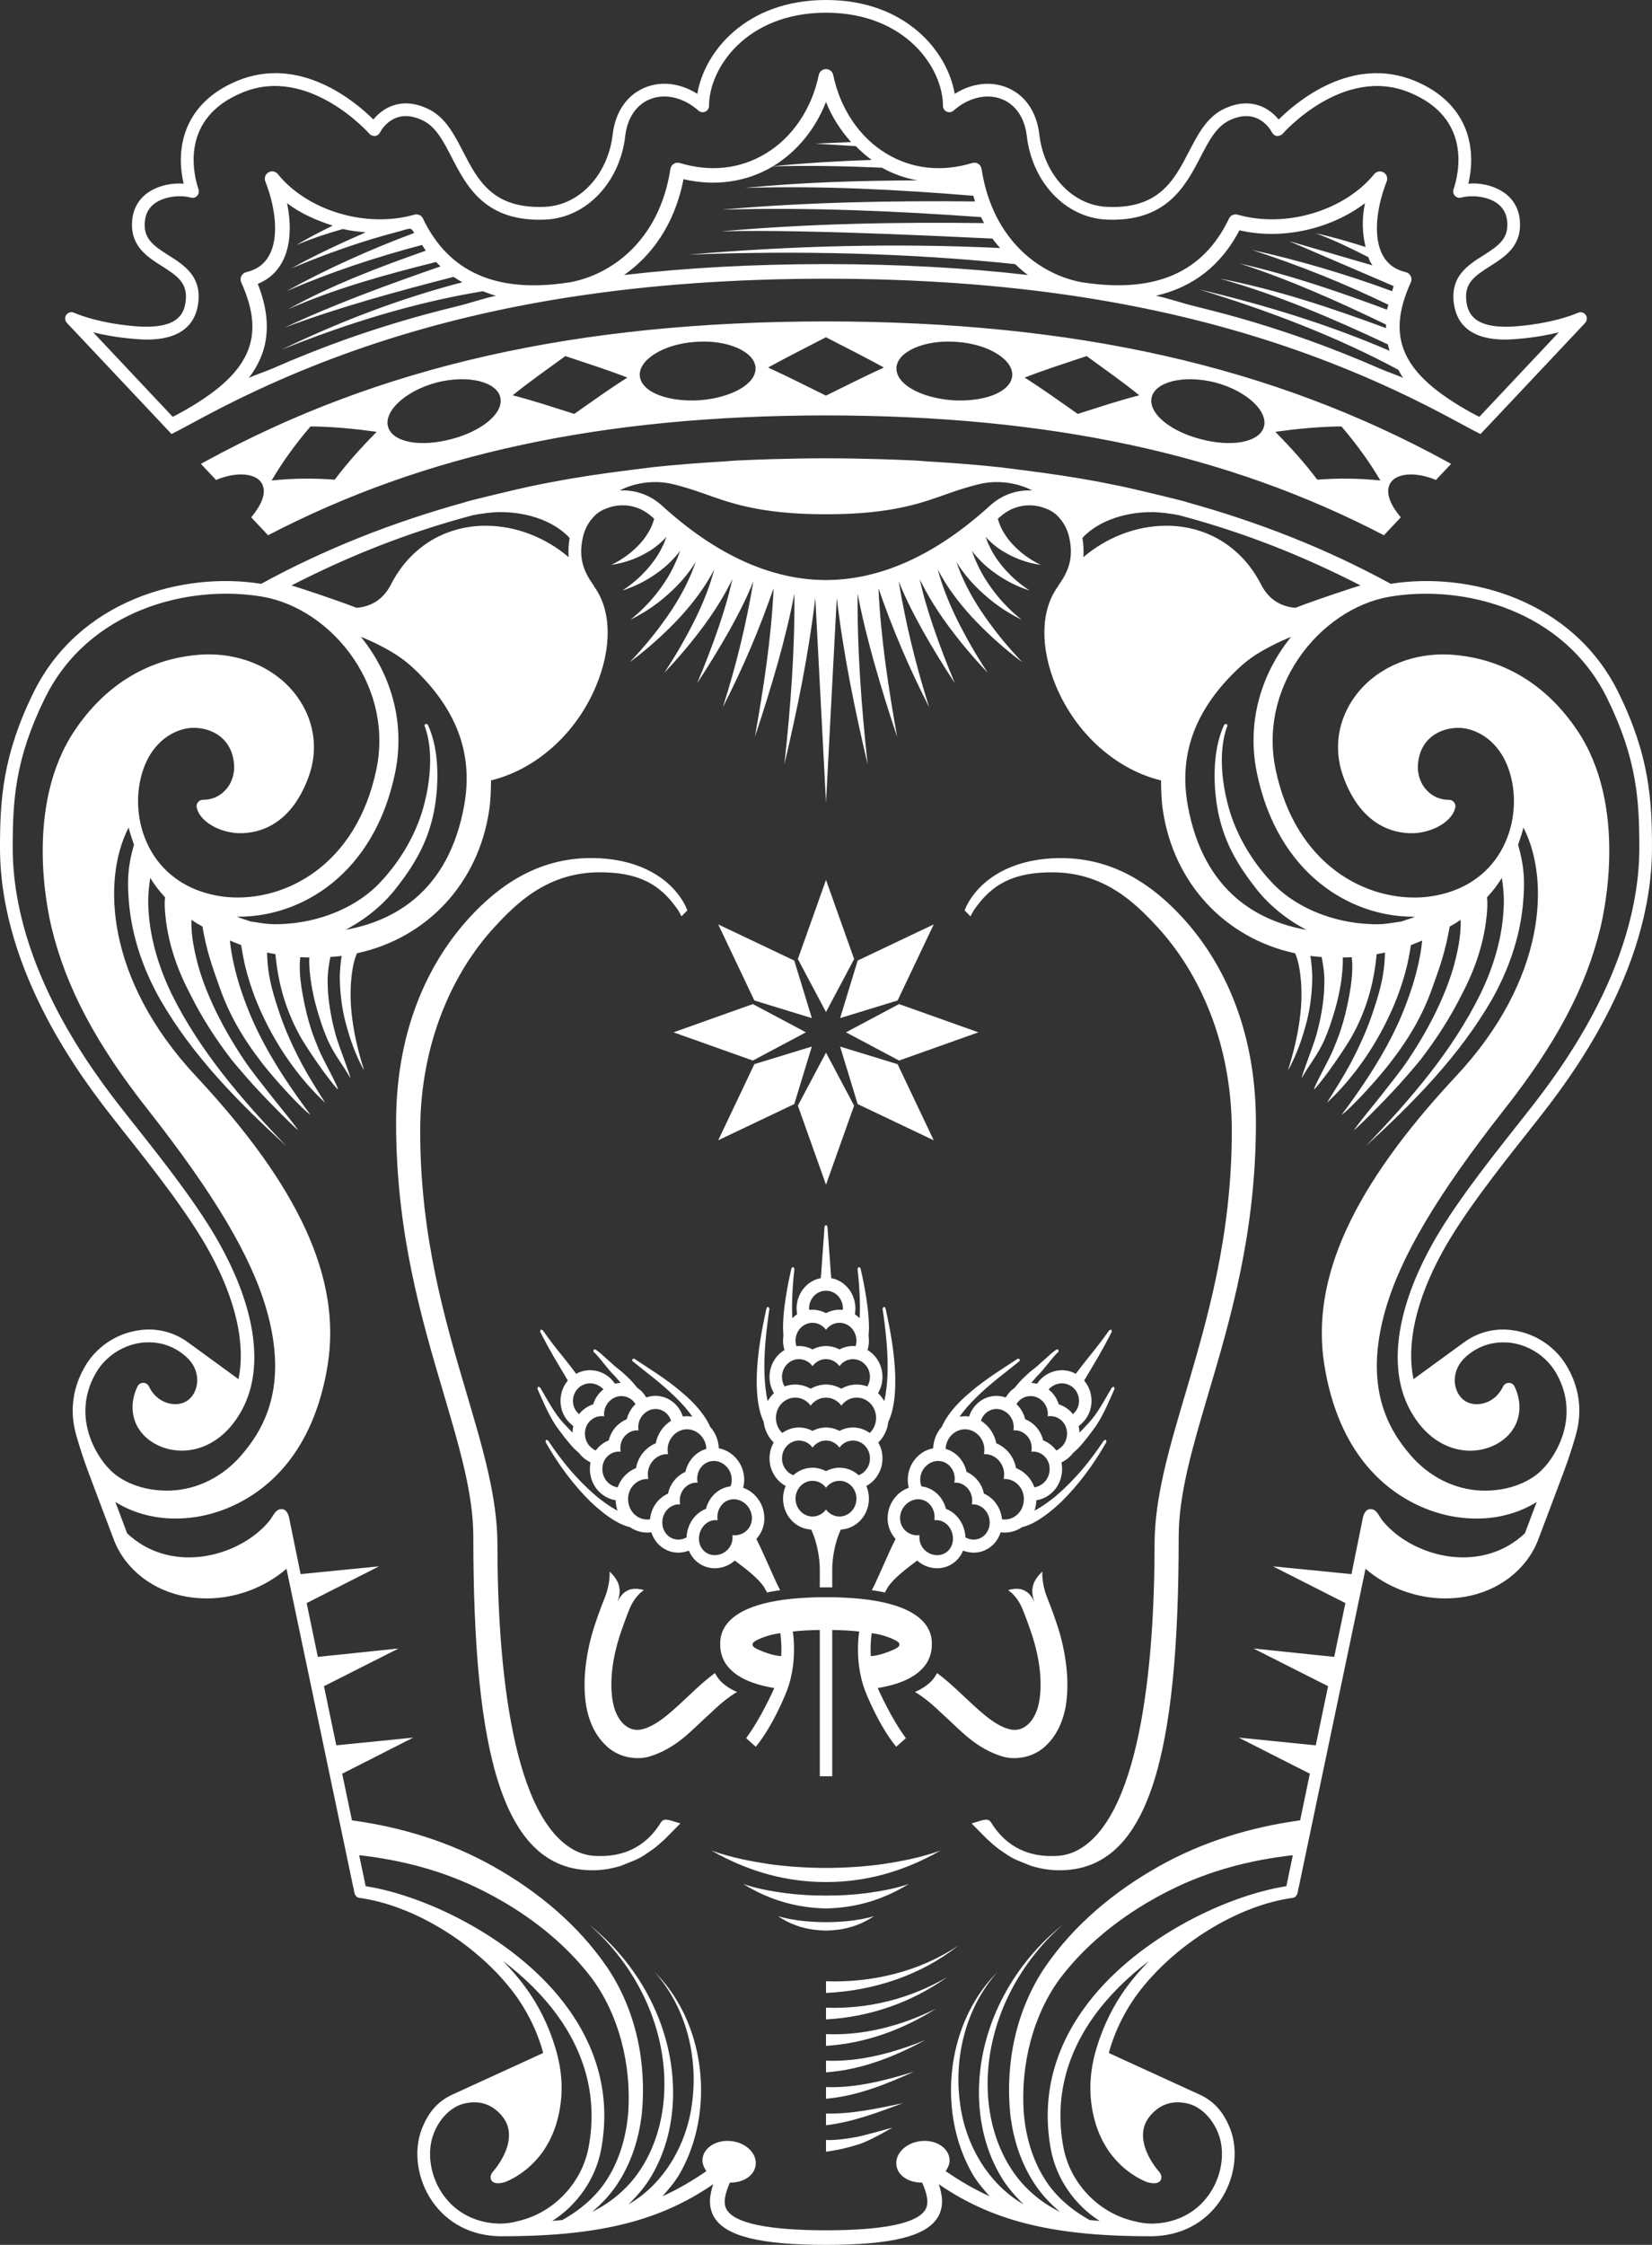 <?xml version="1.0" encoding="utf-8"?>
<!-- Generator: Adobe Illustrator 15.0.2, SVG Export Plug-In . SVG Version: 6.00 Build 0)  -->
<!DOCTYPE svg PUBLIC "-//W3C//DTD SVG 1.1//EN" "http://www.w3.org/Graphics/SVG/1.1/DTD/svg11.dtd">
<svg version="1.1" id="Livello_1" xmlns="http://www.w3.org/2000/svg" xmlns:xlink="http://www.w3.org/1999/xlink" x="0px" y="0px"
	 width="120px" height="163px" viewBox="0 0 120 163" enable-background="new 0 0 120 163" xml:space="preserve">
<rect x="0" y="0" width="120" height="163" fill="#333333" stroke="none"/>
<path fill="#FFFFFF" d="M41.494,21.561c5.741-0.887,11.875-1.319,18.508-1.324c6.633,0.004,12.768,0.437,18.509,1.324
	c0.068,0.012,0.13,0.022,0.198,0.031c9.775,1.527,18.409,4.37,26.422,8.645l1.071,0.571c0.345,0.194,0.982,0.528,1.336,0.71
	c0.18-0.194,0.832-0.876,0.832-0.876l6.773-7.192c0.147-0.163,0.165-0.413,0.039-0.589c-0.136-0.184-0.376-0.239-0.572-0.146
	c-0.015,0.006-1.542,0.715-4.286,0.963c-3.19,0.294-3.721-0.864-3.818-1.899c-0.111-1.222,0.584-1.727,1.729-2.45
	c1.101-0.695,2.346-1.485,2.16-3.369c-0.08-0.832-0.479-1.519-1.152-1.981c-0.766-0.526-1.774-0.728-2.584-0.64
	c0.638-2.696-0.077-5.883-3.889-7.469c-4.583-1.893-8.609,1.536-9.889,2.809c-0.688-0.854-2.054-1.688-3.975-0.771
	c-1.238,0.589-1.871,1.81-2.547,3.11c-1.068,2.057-2.173,4.192-5.979,4c-2.492-0.127-4.546-2.337-4.886-5.261
	c-0.188-1.667-1.075-2.922-2.429-3.433c-1.176-0.45-2.541-0.255-3.716,0.493C68.847,3.799,65.848,0,60.002,0
	c-5.847,0-8.854,3.799-9.348,6.815c-1.178-0.749-2.539-0.947-3.714-0.493c-1.353,0.511-2.242,1.766-2.434,3.433
	c-0.342,2.924-2.395,5.134-4.89,5.261c-3.833,0.184-4.91-1.943-5.976-4c-0.669-1.3-1.307-2.521-2.548-3.11
	c-1.913-0.917-3.282-0.078-3.971,0.771c-1.277-1.273-5.312-4.702-9.884-2.809c-3.814,1.586-4.529,4.773-3.896,7.469
	c-0.805-0.07-1.816,0.114-2.582,0.64c-0.669,0.462-1.069,1.149-1.154,1.981c-0.185,1.884,1.062,2.673,2.165,3.369
	c1.142,0.723,1.835,1.228,1.726,2.45c-0.094,1.035-0.589,2.193-3.818,1.899c-2.742-0.248-4.272-0.957-4.285-0.963
	c-0.206-0.096-0.443-0.037-0.576,0.146c-0.125,0.177-0.11,0.427,0.045,0.589c0,0,7.157,7.596,7.601,8.068
	c0.347-0.177,0.977-0.507,1.311-0.693l1.099-0.588c8.013-4.275,16.644-7.118,26.419-8.645
	C41.358,21.583,41.426,21.569,41.494,21.561 M60.059,19.175h-0.011c-0.025-0.005-0.064,0-0.094,0h-0.011
	c-5.149,0.005-10.007,0.263-14.613,0.793c1.958-1.362,3.666-3.61,4.32-6.958c2.291,0.538,4.565,0.216,6.483-0.925
	c0.002-0.002,0.005-0.002,0.005-0.003c2.643-0.079,5.282-0.019,7.92,0.092c0.807,0.454,1.676,0.756,2.579,0.922
	c-4.187,0.022-8.369,0.133-12.524,0.55c5.544-0.172,11.077,0.117,16.59,0.569c0.038,0.137,0.077,0.28,0.12,0.411
	c-6.143-0.059-12.284,0.052-18.391,0.597c6.284-0.178,12.573,0.091,18.829,0.542c0.068,0.152,0.15,0.288,0.223,0.434
	c-6.376-0.078-12.748,0.034-19.085,0.599c6.512-0.185,19.643,0.541,19.693,0.525c0.17,0.252,0.369,0.456,0.551,0.685
	c-7.564-0.36-15.122-0.167-22.635,0.481c7.92-0.302,15.878-0.13,23.726,0.688c0.309,0.276,0.61,0.566,0.937,0.791
	C70.064,19.438,65.208,19.18,60.059,19.175 M62.166,10.612c0.358,0.366,0.738,0.701,1.152,0.999
	c-2.397,0.086-4.788,0.219-7.168,0.46c1.719-1.031,3.072-2.679,3.85-4.667c0.434,1.103,1.071,2.064,1.818,2.911l-2.587,0.114
	L62.166,10.612z M100.275,26.783c-1.715-0.755-3.466-1.45-5.249-2.091c-1.276-0.457-2.577-0.882-3.892-1.282
	c-1.428-0.434-2.897-0.815-4.374-1.181c-0.943-0.233-1.828-0.549-2.79-0.756c2.7-0.619,4.732-2.208,6.065-4.751
	c3.092,0.725,6.644-0.089,9.116-1.969c-0.25,1.204-0.184,2.251,0.046,3.184c-1.195-0.383-2.405-0.734-3.62-1
	c1.324,0.49,2.578,1.103,3.819,1.734c0.041,0.096,0.072,0.218,0.118,0.308c0.059,0.11,0.117,0.191,0.186,0.292l-6.076-1.769
	l7.607,3.27c-0.048,0.132-0.061,0.244-0.104,0.372c-3.339-1.231-6.745-2.238-10.197-3c3.406,1.101,6.721,2.435,9.921,3.983
	c-0.027,0.116-0.082,0.246-0.104,0.357c-3.505-1.309-7.062-2.525-10.706-3.354c3.666,1.19,7.182,2.765,10.641,4.436
	c0,0.086-0.005,0.175-0.002,0.261c-3.957-1.469-7.967-2.807-12.098-3.605c4.211,1.175,8.238,2.907,12.165,4.754
	c0.018,0.003,0.039,0.015,0.054,0.021c0.005,0,0.005-0.002,0.008-0.002c0.036,0.162,0.079,0.318,0.125,0.474
	c-4.47-1.927-9.11-3.341-13.801-4.447c4.979,1.534,9.883,3.375,14.439,5.828c0.121,0.195,0.209,0.409,0.352,0.592
	C101.393,27.192,100.815,27.022,100.275,26.783 M33.232,22.231c-1.472,0.364-2.936,0.746-4.362,1.179
	c-1.316,0.399-2.623,0.825-3.901,1.283c-1.755,0.631-3.479,1.317-5.168,2.062c-0.565,0.247-1.167,0.424-1.727,0.685
	c1.341-1.74,1.806-3.916,0.65-6.827c0.795-0.324,1.399-0.865,1.796-1.624c0.567-1.088,0.674-2.573,0.33-4.236
	c0.965,0.733,2.116,1.248,3.319,1.63c-0.899,0.442-1.784,0.887-2.624,1.405c1.103-0.471,2.228-0.834,3.363-1.16
	c0.545,0.134,1.096,0.189,1.654,0.243c-1.836,0.805-3.649,1.642-5.39,2.612c2.502-1.049,5.062-1.958,7.651-2.636
	c0.637-0.148,0.982-0.371,1.137-0.126c0.041,0.071,0.092,0.125,0.13,0.194c-3.195,1.197-6.32,2.587-9.288,4.23
	c3.203-1.382,6.502-2.477,9.858-3.359c0.09,0.134,0.172,0.287,0.271,0.415c-3.406,1.199-6.832,2.493-9.994,4.248
	c3.462-1.523,7.077-2.509,10.738-3.425c0.106,0.108,0.213,0.216,0.323,0.319c-3.826,1.33-7.667,2.725-11.339,4.447
	c4.022-1.502,8.137-2.617,12.287-3.685c0.208,0.139,0.421,0.267,0.638,0.389c-4.549,1.188-8.941,2.869-13.131,4.897
	c4.735-1.904,9.615-3.42,14.619-4.245c0.317,0.111,0.616,0.25,0.958,0.327C35.065,21.681,34.177,21.999,33.232,22.231
	 M30.725,15.869c-0.109-0.236-0.375-0.354-0.625-0.282c-3.489,0.995-7.754-0.273-9.919-2.946c-0.165-0.203-0.453-0.263-0.681-0.123
	c-0.228,0.127-0.323,0.407-0.228,0.648c0.825,2.132,0.938,4.121,0.308,5.327c-0.352,0.666-0.904,1.081-1.702,1.272
	c-0.15,0.039-0.279,0.139-0.349,0.285c-0.07,0.145-0.073,0.308-0.007,0.454c1.828,4.036,0.652,6.659-4.359,9.437l-0.616,0.327
	l-5.775-6.137c0.729,0.183,1.678,0.361,2.822,0.463c1.123,0.11,4.526,0.408,4.82-2.733c0.167-1.845-1.065-2.625-2.153-3.312
	c-1.162-0.73-1.865-1.245-1.736-2.496c0.056-0.565,0.31-1.007,0.759-1.315c0.74-0.509,1.879-0.586,2.572-0.391
	c0.17,0.056,0.35-0.005,0.461-0.127c0.116-0.123,0.155-0.302,0.104-0.463c-0.395-1.181-1.326-5.169,3.169-7.03
	c4.812-2.021,9.203,2.944,9.247,2.99c0.097,0.12,0.245,0.15,0.4,0.159c0.155-0.018,0.286-0.112,0.358-0.246
	c0.102-0.198,1.04-1.881,3.102-0.891c0.962,0.457,1.5,1.497,2.121,2.701c1.086,2.106,2.438,4.718,6.849,4.502
	c2.943-0.152,5.363-2.706,5.751-6.076c0.152-1.32,0.827-2.296,1.845-2.682c1.094-0.421,2.422-0.086,3.472,0.848
	c0.131,0.119,0.327,0.156,0.495,0.076c0.167-0.071,0.273-0.237,0.273-0.42c0-2.728,2.701-6.765,8.498-6.765
	c5.795,0,8.495,4.037,8.495,6.765c0,0.183,0.111,0.349,0.276,0.42c0.172,0.08,0.361,0.043,0.494-0.076
	c1.043-0.934,2.382-1.261,3.471-0.848c1.021,0.385,1.691,1.361,1.847,2.682c0.388,3.37,2.808,5.924,5.751,6.076
	c4.358,0.212,5.756-2.396,6.849-4.502c0.624-1.205,1.161-2.244,2.119-2.701c2.065-0.986,2.999,0.693,3.103,0.891
	c0.073,0.133,0.204,0.228,0.356,0.246c0.153-0.009,0.304-0.039,0.403-0.159c0.043-0.046,4.41-5.01,9.248-2.99
	c4.496,1.861,3.565,5.85,3.169,7.03c-0.055,0.161-0.012,0.34,0.105,0.463c0.116,0.122,0.291,0.178,0.452,0.127
	c0.706-0.191,1.844-0.118,2.578,0.391c0.445,0.308,0.706,0.75,0.761,1.315c0.124,1.251-0.579,1.766-1.735,2.496
	c-1.096,0.687-2.325,1.468-2.155,3.312c0.291,3.141,3.7,2.843,4.817,2.733c1.151-0.102,2.097-0.281,2.824-0.463l-5.774,6.137
	l-0.644-0.339c-4.986-2.776-6.16-5.399-4.332-9.425c0.067-0.146,0.065-0.309-0.005-0.454c-0.07-0.146-0.198-0.247-0.352-0.285
	c-0.797-0.191-1.353-0.606-1.704-1.272c-0.626-1.207-0.517-3.195,0.312-5.327c0.094-0.241-0.004-0.521-0.23-0.648
	c-0.223-0.131-0.514-0.077-0.679,0.123c-2.17,2.669-6.433,3.941-9.921,2.946c-0.252-0.068-0.514,0.045-0.626,0.282
	c-1.845,3.854-5.227,5.394-10.371,4.672c-0.088-0.012-0.175-0.024-0.267-0.037c-2.934-0.509-6.526-2.94-7.336-8.241
	c-0.025-0.153-0.111-0.288-0.24-0.369c-0.129-0.083-0.291-0.106-0.438-0.059c-2.214,0.674-4.366,0.437-6.212-0.667
	c-1.959-1.167-3.375-3.255-3.889-5.729c-0.052-0.25-0.268-0.423-0.52-0.423s-0.47,0.173-0.526,0.423
	c-0.509,2.474-1.927,4.562-3.886,5.729c-1.851,1.104-3.996,1.337-6.211,0.667c-0.146-0.047-0.303-0.024-0.437,0.059
	c-0.131,0.081-0.218,0.216-0.243,0.369c-0.812,5.301-4.403,7.727-7.339,8.241c-0.087,0.013-0.175,0.025-0.264,0.037
	C35.979,21.271,32.567,19.723,30.725,15.869 M19.081,35.223c0.271,0.668-0.153,1.528-0.834,2.339l1.225,1.303
	c11.346-5.906,24.247-8.688,40.522-8.703H60l0,0c16.282,0.015,29.181,2.797,40.527,8.703l1.225-1.303
	c-0.685-0.811-1.104-1.671-0.832-2.339c0.314-0.812,1.719-1.063,3.387-0.374l1.099-1.168l-0.311-0.17
	C92.43,26.581,78.101,23.352,60,23.338v0.001l-0.007-0.001c-18.096,0.013-32.425,3.242-45.087,10.172l-0.313,0.17l1.098,1.168
	C17.361,34.159,18.765,34.411,19.081,35.223 M97.44,30.963c1.065,1.237,2.034,2.575,2.832,3.923
	c-1.571-0.162-3.077-0.171-4.588-0.059c-0.901-1.203-1.946-2.352-3.044-3.474C94.201,31.138,95.795,30.98,97.44,30.963
	 M88.301,27.779c2.334,0.628,3.886,2.165,3.488,3.275c-0.393,1.099-2.408,1.411-4.574,0.831c-2.176-0.56-3.788-1.849-3.568-2.998
	C83.873,27.735,85.963,27.179,88.301,27.779 M78.931,25.855c1.307,0.954,2.593,1.846,3.825,2.848
	c-1.514,0.387-3.011,0.891-4.469,1.352c-1.255-0.875-2.538-1.809-3.859-2.637C75.904,26.84,77.397,26.375,78.931,25.855
	 M69.475,24.824c2.371,0.151,4.185,1.341,4.047,2.495c-0.137,1.176-2.071,1.885-4.345,1.743c-2.274-0.176-4.098-1.154-4.06-2.341
	C65.145,25.565,67.102,24.643,69.475,24.824 M59.993,24.49L60,24.487v0.002c1.425,0.732,2.826,1.439,4.206,2.196
	c-1.425,0.652-2.829,1.362-4.206,2.04v0.002l-0.007-0.002c-1.373-0.677-2.774-1.388-4.2-2.04
	C57.17,25.929,58.574,25.222,59.993,24.49 M50.525,24.824c2.371-0.182,4.325,0.741,4.359,1.896c0.032,1.187-1.792,2.165-4.063,2.341
	c-2.274,0.142-4.209-0.567-4.342-1.743C46.343,26.166,48.152,24.976,50.525,24.824 M41.068,25.855
	c1.532,0.519,3.025,0.984,4.507,1.562c-1.324,0.828-2.609,1.763-3.862,2.637c-1.459-0.461-2.958-0.965-4.471-1.352
	C38.473,27.701,39.763,26.809,41.068,25.855 M31.699,27.779c2.337-0.601,4.427-0.044,4.65,1.108
	c0.223,1.148-1.392,2.438-3.566,2.998c-2.165,0.58-4.18,0.268-4.575-0.831C27.809,29.944,29.362,28.408,31.699,27.779
	 M22.557,30.963c1.649,0.017,3.242,0.175,4.801,0.391c-1.098,1.122-2.144,2.271-3.045,3.474c-1.508-0.112-3.014-0.104-4.585,0.059
	C20.523,33.538,21.49,32.201,22.557,30.963 M48.583,132.149c0.041,0.007,0.267,0.072,0.841,0.248l-1.154,1.165
	c-0.059,0.056-0.153,0.131-0.218,0.19c-0.114,0.109-0.218,0.196-0.356,0.313c-0.194,0.161-0.417,0.312-0.659,0.478
	c-0.17,0.115-0.323,0.218-0.514,0.328c-0.295,0.165-0.638,0.295-0.989,0.432c-0.194,0.071-0.358,0.158-0.567,0.218
	c-0.586,0.165-1.222,0.278-1.935,0.278c-6.551,0-8.65-8.545-8.65-24.217c0-3.097-0.999-6.471-2.153-10.384
	c-1.622-5.479-3.457-11.693-3.457-19.676c0-7.35,2.783-12.028,5.118-14.66c2.871-3.229,5.853-4.56,9.075-4.56
	c2.968,0,5.387,1.121,6.616,3.097c0.155,0.24,0.26,0.476,0.347,0.706L49.5,66.533c-0.087-0.171-0.167-0.339-0.293-0.516
	c-1.253-1.805-2.805-2.68-5.632-2.68c-3.738,0-5.99,2.161-7.671,3.994c-3.033,3.301-5.382,8.431-5.382,14.792
	c0,7.651,1.789,13.698,3.365,19.031c1.207,4.079,2.247,7.599,2.247,11.026c0,8.802,1.082,20.221,5.894,22.307
	c0.643,0.248,1.042,0.278,1.615,0.278c2.843,0,3.985-1.895,4.262-2.277c0.078-0.111,0.18-0.389,0.478-0.363
	C48.409,132.127,48.559,132.144,48.583,132.149 M86.111,66.863c2.335,2.632,5.118,7.311,5.118,14.66
	c0,7.982-1.835,14.196-3.457,19.676c-1.157,3.913-2.153,7.287-2.153,10.384c0,15.672-2.1,24.217-8.65,24.217
	c-0.717,0-1.35-0.113-1.938-0.278c-0.208-0.06-0.373-0.146-0.569-0.218c-0.349-0.137-0.688-0.267-0.984-0.432
	c-0.194-0.11-0.347-0.213-0.515-0.328c-0.244-0.165-0.467-0.316-0.659-0.478c-0.141-0.117-0.241-0.204-0.358-0.313
	c-0.066-0.06-0.157-0.135-0.216-0.19l-1.157-1.165c0.578-0.176,0.801-0.241,0.844-0.248c0.022-0.006,0.175-0.022,0.199-0.023
	c0.301-0.025,0.4,0.252,0.48,0.363c0.275,0.383,1.416,2.277,4.263,2.277c0.571,0,0.967-0.03,1.613-0.278
	c4.811-2.086,5.893-13.505,5.893-22.307c0-3.428,1.042-6.947,2.25-11.026c1.572-5.333,3.362-11.38,3.362-19.031
	c0-6.361-2.353-11.491-5.383-14.792c-1.68-1.833-3.932-3.994-7.669-3.994c-2.826,0-4.378,0.875-5.634,2.68
	c-0.123,0.177-0.203,0.345-0.296,0.516l-0.424-0.427c0.084-0.23,0.194-0.466,0.345-0.706c1.233-1.976,3.653-3.097,6.621-3.097
	C80.258,62.304,83.238,63.635,86.111,66.863 M62.97,137.457c0.995-0.142,2-0.308,3.036-0.658c-1.962,1.208-3.926,1.713-5.913,1.771
	c-0.032,0-0.047,0-0.093,0s-0.061,0-0.095,0c-1.988-0.059-3.949-0.563-5.911-1.771c1.033,0.351,2.042,0.517,3.033,0.658
	c0.997,0.122,1.809,0.18,2.973,0.18C61.164,137.637,61.971,137.579,62.97,137.457 M60,139.567c-0.616,0-1.149-0.031-1.726-0.092
	c-0.577-0.074-1.162-0.158-1.763-0.347c0.853,0.577,1.702,0.862,2.582,0.983c0.27,0.036,0.669,0.067,0.907,0.067
	c0.24,0,0.635-0.031,0.904-0.067c0.876-0.121,1.731-0.406,2.582-0.983c-0.597,0.188-1.186,0.272-1.758,0.347
	C61.147,139.536,60.613,139.567,60,139.567 M60,135.629c-1.37,0-2.723-0.089-4.104-0.274c-1.372-0.211-2.769-0.473-4.207-0.982
	c2.774,1.584,5.537,2.282,8.311,2.282c2.773,0,5.535-0.698,8.309-2.282c-1.436,0.51-2.835,0.771-4.207,0.982
	C62.723,135.54,61.37,135.629,60,135.629 M54.688,72.905l3.855,2.051l-3.855,2.05l-5.76-2.049L54.688,72.905z M57.956,80.279
	L60,86.021l2.041-5.742L60,76.43L57.956,80.279z M52.171,82.795l5.525-2.629l1.275-4.177l-4.175,1.279L52.171,82.795z
	 M58.972,73.924l-1.278-4.179l-5.523-2.626l2.625,5.525L58.972,73.924z M65.201,72.645l2.625-5.525l-5.525,2.626l-1.275,4.179
	L65.201,72.645z M62.044,69.635L60,63.891l-2.044,5.744L60,73.484L62.044,69.635z M61.454,74.956l3.855,2.05l5.763-2.049
	l-5.763-2.052L61.454,74.956z M65.201,77.269l-4.176-1.279l1.275,4.177l5.525,2.629L65.201,77.269z M39.814,104.592l-0.155-0.052
	l-0.032,0.163l0.012,0.021c0.936,1.642,2.024,3.101,3.261,4.319c0.614,0.572,1.285,1.138,2.036,1.53
	c0.25,0.129,0.526,0.24,0.825,0.315c0.381,0.262,0.824,0.392,1.258,0.392l0,0c0.099,0,0.196-0.007,0.293-0.019
	c0.112,0.354,0.311,0.682,0.597,0.944l0.008,0.008c0.388,0.354,0.88,0.526,1.355,0.524c0.262,0,0.521-0.051,0.766-0.146
	c0.102,0.249,0.255,0.484,0.453,0.686c0.403,0.405,0.929,0.594,1.433,0.593c0.444,0,0.886-0.14,1.264-0.409
	c0.06-0.048,0.126-0.096,0.187-0.153c0.703,0.533,1.68,1.254,2.131,1.936c0.073,0.128,0.145,0.256,0.215,0.387
	c0.063-0.012,0.126-0.031,0.189-0.043c0.293-0.057,0.533-0.093,0.761-0.124c-0.046-0.1-0.097-0.193-0.148-0.292
	c-0.297-0.579-1.088-2.463-1.583-3.432c0.058-0.061,0.111-0.124,0.158-0.191c0.286-0.387,0.429-0.858,0.424-1.314
	c0-0.614-0.24-1.214-0.682-1.662h-0.005l0.002-0.002c-0.25-0.253-0.543-0.438-0.856-0.546c0.051-0.192,0.078-0.391,0.078-0.588
	c0-0.645-0.27-1.286-0.769-1.737c-0.317-0.288-0.691-0.468-1.074-0.538c-0.024-0.569-0.24-1.13-0.633-1.568
	c-0.131-0.297-0.291-0.57-0.461-0.811c-0.494-0.694-1.042-1.226-1.639-1.727c-1.133-0.965-2.354-1.694-3.401-2.396l-0.02-0.009
	l-0.133,0.035l0.002,0.136c1.011,0.824,2.152,1.646,3.186,2.678c0.4,0.394,0.832,0.862,1.176,1.365
	c-0.128-0.024-0.257-0.035-0.388-0.035h-0.005c-0.099,0-0.199,0.007-0.3,0.022c-0.116-0.372-0.33-0.712-0.63-0.979l-0.008-0.007
	c-0.383-0.338-0.868-0.515-1.338-0.515h-0.007h-0.005c-0.23,0-0.456,0.041-0.671,0.118c-0.099-0.174-0.22-0.334-0.371-0.48
	l-0.015-0.012l-0.007-0.007c-0.073-0.068-0.155-0.132-0.235-0.184c-0.1-0.124-0.207-0.233-0.294-0.352
	c-0.288-0.331-0.604-0.614-0.923-0.89c-0.708-0.531-1.149-1.057-1.835-1.559l-0.141,0.009l-0.017,0.141
	c0.596,0.578,0.973,1.216,1.598,1.825c0.131,0.149,0.262,0.298,0.383,0.451c-0.141,0.005-0.284,0.024-0.419,0.059
	c-0.063-0.099-0.134-0.193-0.216-0.279l-0.01-0.013l-0.012-0.015c-0.419-0.432-0.982-0.674-1.559-0.674h-0.005
	c-0.342,0-0.691,0.086-1.009,0.261c-0.987-1.323-1.462-1.782-2.43-3.167l-0.145-0.048l-0.049,0.144
	c0.803,1.571,1.121,2.044,2.018,3.562c-0.352,0.413-0.533,0.941-0.533,1.475c-0.003,0.539,0.191,1.106,0.604,1.535
	c0.102,0.108,0.213,0.207,0.328,0.295c-0.037,0.155-0.057,0.313-0.063,0.472c-0.187-0.189-0.375-0.39-0.562-0.593
	c-0.703-0.703-1.244-1.764-1.782-2.673l-0.151-0.072l-0.056,0.149c0.441,0.975,0.902,2.129,1.545,2.96
	c0.312,0.435,0.652,0.871,1.025,1.286c0.141,0.145,0.283,0.282,0.438,0.408c0.078,0.107,0.168,0.205,0.267,0.297
	c0.18,0.167,0.379,0.303,0.587,0.402c-0.031,0.158-0.048,0.318-0.048,0.476c0,0.64,0.254,1.294,0.773,1.749
	c0.322,0.286,0.706,0.464,1.098,0.524c0.01,0.257,0.056,0.512,0.138,0.754c-0.55-0.285-1.101-0.684-1.588-1.092
	C42.006,107.511,40.869,106.196,39.814,104.592 M53.302,108.861c0.32,0,0.645,0.13,0.911,0.394c0.519,0.53,0.548,1.356,0.046,1.854
	c-0.242,0.246-0.569,0.369-0.89,0.369c-0.058,0-0.111-0.005-0.167-0.012c0.043,0.32-0.034,0.652-0.238,0.921
	c-0.034,0.053-0.077,0.104-0.124,0.147c-0.256,0.255-0.591,0.384-0.917,0.384c-0.298,0-0.589-0.106-0.807-0.326
	c-0.46-0.461-0.46-1.269-0.002-1.8c0.044-0.055,0.09-0.1,0.141-0.141c0.213-0.187,0.478-0.277,0.742-0.277
	c0.042,0,0.087,0.002,0.131,0.004c-0.065-0.388,0.039-0.805,0.305-1.116C52.664,108.995,52.974,108.861,53.302,108.861
	 M51.854,106.08c0.296,0,0.594,0.111,0.846,0.34c0.432,0.392,0.56,1.002,0.359,1.504c-0.48,0.057-0.953,0.296-1.3,0.705
	c-0.015,0.017-0.032,0.037-0.043,0.055c-0.214,0.262-0.356,0.561-0.437,0.874c-0.315,0.121-0.606,0.322-0.841,0.6
	c-0.019,0.023-0.036,0.046-0.056,0.07c-0.323,0.407-0.495,0.903-0.509,1.4c-0.189,0.106-0.396,0.161-0.601,0.161
	c-0.276,0-0.548-0.098-0.764-0.297c-0.487-0.445-0.535-1.256-0.106-1.802c0.046-0.053,0.095-0.104,0.143-0.151
	c0.228-0.206,0.511-0.311,0.792-0.311c0.022,0,0.046,0,0.068,0c-0.078-0.381,0.007-0.797,0.262-1.117
	c0.049-0.058,0.094-0.11,0.148-0.152c0.223-0.202,0.499-0.307,0.78-0.307c0.026,0,0.053,0.004,0.08,0.006
	c-0.08-0.389,0-0.808,0.255-1.126C51.167,106.231,51.507,106.08,51.854,106.08 M49.905,103.781c0.31,0,0.627,0.111,0.894,0.344
	c0.323,0.278,0.495,0.675,0.512,1.077c-0.404,0.114-0.783,0.356-1.071,0.718c-0.194,0.242-0.332,0.52-0.417,0.806
	c-0.007,0.05-0.021,0.098-0.034,0.145c-0.303,0.135-0.589,0.346-0.816,0.633c-0.226,0.28-0.374,0.608-0.447,0.945
	c-0.056,0.024-0.109,0.052-0.158,0.079c-0.25,0.132-0.47,0.318-0.657,0.55l-0.01,0.009c-0.281,0.361-0.444,0.794-0.487,1.23
	c-0.063,0.009-0.129,0.014-0.197,0.014c-0.314,0-0.627-0.108-0.887-0.335c-0.587-0.511-0.684-1.465-0.187-2.085
	c0.087-0.103,0.177-0.19,0.276-0.263c0.24-0.173,0.521-0.26,0.8-0.26c0.026,0,0.051,0,0.075,0.004
	c-0.097-0.438-0.005-0.913,0.293-1.278c0.082-0.104,0.175-0.191,0.269-0.261c0.243-0.177,0.526-0.269,0.81-0.269
	c0.02,0,0.043,0,0.063,0.003c-0.094-0.436,0.003-0.909,0.301-1.272C49.107,103.966,49.502,103.781,49.905,103.781 M42.226,102.495
	c-0.058,0.059-0.116,0.122-0.171,0.184c-0.029-0.027-0.061-0.062-0.098-0.102c-0.511-0.529-0.419-1.414,0.124-1.851
	c0.238-0.193,0.511-0.283,0.786-0.283c0.339,0,0.671,0.141,0.929,0.404c0.012,0.013,0.021,0.024,0.036,0.038
	c-0.068,0.052-0.131,0.108-0.194,0.168l-0.003,0.006c-0.261,0.26-0.441,0.573-0.55,0.909
	C42.774,102.068,42.474,102.244,42.226,102.495 M43.39,105.176c-0.041,0.046-0.077,0.095-0.116,0.145
	c-0.134-0.062-0.257-0.147-0.374-0.256c-0.534-0.488-0.541-1.396-0.053-1.881c0.053-0.048,0.104-0.092,0.158-0.13
	c0.213-0.157,0.453-0.229,0.695-0.229c0.063,0,0.124,0.006,0.189,0.017c-0.049-0.392,0.083-0.809,0.371-1.094
	c0.259-0.255,0.569-0.38,0.88-0.38c0.286,0,0.577,0.108,0.817,0.325c0.083,0.081,0.15,0.166,0.204,0.265
	c-0.048,0.046-0.097,0.094-0.141,0.147l-0.01,0.009c-0.235,0.275-0.397,0.595-0.484,0.938c-0.303,0.122-0.59,0.321-0.825,0.594
	c-0.043,0.047-0.087,0.1-0.121,0.15c-0.175,0.242-0.296,0.513-0.361,0.792C43.911,104.707,43.623,104.9,43.39,105.176
	 M44.205,107.684c-0.536-0.463-0.604-1.341-0.151-1.865c0.051-0.058,0.1-0.107,0.158-0.15c0.216-0.183,0.485-0.269,0.754-0.269
	c0.039,0,0.078,0.003,0.117,0.005c-0.073-0.388,0.022-0.812,0.289-1.119c0.046-0.053,0.092-0.1,0.143-0.141
	c0.228-0.194,0.505-0.29,0.781-0.29c0.029,0,0.056,0,0.087,0.002c-0.067-0.383,0.034-0.798,0.303-1.107
	c0.259-0.292,0.597-0.445,0.934-0.445c0.269,0,0.538,0.097,0.768,0.296c0.172,0.153,0.291,0.349,0.359,0.561
	c-0.226,0.141-0.432,0.319-0.606,0.538c-0.262,0.324-0.432,0.704-0.506,1.096c-0.054,0.023-0.097,0.046-0.146,0.065
	c-0.296,0.146-0.567,0.359-0.793,0.638c-0.225,0.28-0.38,0.6-0.465,0.936h-0.002c0,0.002,0,0.005,0.002,0.007
	c-0.015,0.051-0.025,0.104-0.034,0.159c-0.354,0.142-0.682,0.375-0.943,0.699c-0.169,0.213-0.301,0.449-0.388,0.697
	C44.629,107.96,44.401,107.858,44.205,107.684 M53.539,122.854c-0.638,0.361-1.373,0.996-2.015,1.618
	c-1.231,1.085-2.366,2.501-4.439,3.094c-0.245,0.06-0.504,0.091-0.769,0.091c-0.851,0-1.736-0.331-2.339-0.956
	c-0.825-0.794-1.219-1.847-1.392-2.805c-0.323-1.928,0.029-4.045,0.562-5.728c0.232-0.71,0.478-1.411,0.759-2.096
	c0.451-1.119,0.375-1.964,0.375-1.964c0.657,0.629,0.956,1.269,0.536,2.305c0.356-0.882,0.943-1.131,1.605-1.033
	c0.114,0.016,0.235,0.045,0.356,0.082c0,0-0.642,0.347-1.069,1.409c-0.261,0.643-0.494,1.297-0.71,1.949
	c-0.492,1.548-0.737,3.24-0.495,4.681c0.207,1.257,0.912,2.105,1.794,2.105c0.124,0,0.25-0.016,0.378-0.05
	c1.123-0.271,2.347-1.489,3.545-2.61c0.528-0.496,1.071-0.998,1.714-1.465c0.174,0.346,0.422,0.634,0.686,0.837
	C52.904,122.543,53.211,122.716,53.539,122.854 M72.913,127.565c-2.071-0.593-3.208-2.009-4.439-3.094
	c-0.641-0.622-1.377-1.257-2.012-1.618c0.327-0.138,0.632-0.311,0.913-0.535c0.265-0.203,0.514-0.491,0.691-0.837
	c0.64,0.467,1.184,0.969,1.712,1.465c1.197,1.121,2.419,2.34,3.544,2.61c0.126,0.034,0.255,0.05,0.378,0.05
	c0.88,0,1.588-0.849,1.794-2.105c0.24-1.44-0.002-3.133-0.494-4.681c-0.216-0.652-0.446-1.307-0.71-1.949
	c-0.427-1.062-1.07-1.409-1.07-1.409c0.122-0.037,0.24-0.066,0.357-0.082c0.661-0.098,1.246,0.151,1.604,1.033
	c-0.42-1.036-0.121-1.676,0.535-2.305c0,0-0.079,0.845,0.377,1.964c0.278,0.685,0.525,1.386,0.759,2.096
	c0.528,1.683,0.883,3.8,0.562,5.728c-0.175,0.958-0.57,2.011-1.39,2.805c-0.608,0.625-1.49,0.956-2.35,0.956
	C73.417,127.656,73.16,127.625,72.913,127.565 M74.067,98.822l0.002-0.136l-0.136-0.035l-0.016,0.009
	c-1.049,0.701-2.271,1.431-3.402,2.396c-0.597,0.501-1.152,1.032-1.64,1.727c-0.17,0.24-0.332,0.514-0.458,0.811
	c-0.396,0.438-0.611,0.999-0.636,1.568c-0.386,0.07-0.762,0.25-1.074,0.538c-0.499,0.451-0.768,1.093-0.768,1.737
	c0,0.197,0.025,0.396,0.077,0.588c-0.312,0.107-0.608,0.293-0.861,0.546l0.008,0.002h-0.008c-0.438,0.448-0.681,1.048-0.681,1.662
	c-0.003,0.456,0.141,0.928,0.424,1.314c0.048,0.067,0.103,0.131,0.158,0.191c-0.494,0.969-1.285,2.853-1.581,3.432
	c-0.051,0.099-0.102,0.192-0.147,0.292c0.228,0.031,0.466,0.067,0.756,0.124c0.065,0.012,0.127,0.031,0.194,0.043
	c0.07-0.131,0.141-0.259,0.214-0.387c0.452-0.682,1.43-1.402,2.13-1.936c0.062,0.058,0.125,0.105,0.19,0.153
	c0.375,0.27,0.814,0.409,1.26,0.409c0.507,0.001,1.033-0.188,1.433-0.593c0.202-0.201,0.352-0.437,0.451-0.686
	c0.25,0.095,0.509,0.146,0.77,0.146c0.477,0.002,0.967-0.17,1.356-0.524l0.005-0.008c0.289-0.263,0.482-0.59,0.599-0.944
	c0.095,0.012,0.192,0.019,0.292,0.019l0,0c0.436,0,0.88-0.13,1.26-0.392c0.297-0.075,0.575-0.187,0.825-0.315
	c0.746-0.393,1.423-0.958,2.034-1.53c1.238-1.219,2.325-2.678,3.263-4.319l0.009-0.021l-0.03-0.163l-0.155,0.052
	c-1.055,1.604-2.189,2.919-3.453,4.004c-0.489,0.408-1.039,0.807-1.59,1.092c0.084-0.242,0.131-0.497,0.141-0.754
	c0.393-0.061,0.773-0.238,1.098-0.524c0.52-0.455,0.771-1.109,0.771-1.749c0-0.157-0.02-0.317-0.046-0.476
	c0.209-0.1,0.407-0.235,0.586-0.402c0.1-0.092,0.188-0.189,0.268-0.297c0.154-0.126,0.298-0.264,0.436-0.408
	c0.379-0.415,0.714-0.852,1.029-1.286c0.64-0.831,1.103-1.985,1.541-2.96l-0.056-0.149l-0.147,0.072
	c-0.539,0.909-1.081,1.97-1.784,2.673c-0.187,0.203-0.374,0.403-0.562,0.593c-0.01-0.158-0.027-0.316-0.063-0.472
	c0.118-0.088,0.229-0.187,0.327-0.295c0.412-0.429,0.609-0.996,0.606-1.535c0-0.533-0.183-1.062-0.534-1.475
	c0.896-1.518,1.211-1.99,2.016-3.562l-0.045-0.144l-0.147,0.048c-0.972,1.385-1.444,1.844-2.432,3.167
	c-0.315-0.175-0.664-0.261-1.011-0.261l0,0c-0.577,0-1.14,0.242-1.562,0.674l-0.012,0.015l-0.012,0.013
	c-0.081,0.086-0.151,0.181-0.211,0.279c-0.138-0.034-0.281-0.054-0.422-0.059c0.123-0.153,0.252-0.302,0.382-0.451
	c0.626-0.609,1-1.247,1.602-1.825l-0.018-0.141l-0.144-0.009c-0.683,0.502-1.127,1.027-1.835,1.559
	c-0.322,0.275-0.638,0.559-0.924,0.89c-0.088,0.118-0.19,0.228-0.295,0.352c-0.081,0.052-0.158,0.115-0.233,0.184l-0.009,0.007
	l-0.011,0.012c-0.147,0.146-0.273,0.307-0.373,0.48c-0.213-0.077-0.441-0.118-0.671-0.118h-0.003h-0.008
	c-0.475,0-0.955,0.177-1.341,0.515l-0.005,0.007c-0.302,0.267-0.513,0.606-0.633,0.979c-0.1-0.016-0.198-0.022-0.298-0.022h-0.004
	c-0.132,0-0.263,0.011-0.391,0.035c0.346-0.503,0.775-0.972,1.178-1.365C71.911,100.468,73.056,99.646,74.067,98.822
	 M68.881,112.593c-0.221,0.22-0.509,0.326-0.808,0.326c-0.325,0-0.656-0.129-0.917-0.384c-0.043-0.044-0.089-0.095-0.123-0.147
	c-0.201-0.269-0.278-0.601-0.24-0.921c-0.056,0.007-0.108,0.012-0.165,0.012c-0.319,0-0.642-0.123-0.89-0.369
	c-0.499-0.498-0.472-1.324,0.051-1.854c0.263-0.264,0.592-0.394,0.904-0.394c0.327,0,0.643,0.134,0.873,0.401
	c0.267,0.312,0.368,0.729,0.304,1.116c0.044-0.002,0.087-0.004,0.133-0.004c0.263,0,0.523,0.091,0.741,0.277
	c0.05,0.041,0.098,0.086,0.141,0.141C69.336,111.324,69.336,112.132,68.881,112.593 M71.491,111.492
	c-0.218,0.199-0.489,0.297-0.765,0.297c-0.204,0-0.41-0.055-0.597-0.161c-0.021-0.497-0.19-0.993-0.513-1.4
	c-0.021-0.024-0.038-0.047-0.057-0.07c-0.236-0.277-0.526-0.479-0.84-0.6c-0.083-0.313-0.229-0.612-0.435-0.874
	c-0.014-0.018-0.031-0.038-0.046-0.055c-0.349-0.409-0.821-0.648-1.299-0.705c-0.204-0.502-0.075-1.112,0.358-1.504
	c0.249-0.229,0.548-0.34,0.844-0.34c0.349,0,0.687,0.151,0.921,0.452c0.26,0.318,0.34,0.737,0.26,1.126
	c0.027-0.002,0.051-0.006,0.078-0.006c0.281,0,0.56,0.104,0.782,0.307c0.052,0.042,0.1,0.095,0.146,0.152
	c0.258,0.32,0.342,0.736,0.265,1.117c0.022,0,0.044,0,0.065,0c0.284,0,0.567,0.104,0.795,0.311c0.049,0.047,0.095,0.099,0.143,0.151
	C72.028,110.236,71.979,111.047,71.491,111.492 M76.205,100.848c0.254-0.264,0.592-0.404,0.926-0.404
	c0.273,0,0.548,0.09,0.788,0.283c0.543,0.437,0.633,1.321,0.121,1.851c-0.032,0.04-0.068,0.074-0.103,0.102
	c-0.05-0.062-0.106-0.125-0.164-0.184c-0.249-0.251-0.548-0.427-0.863-0.526c-0.104-0.336-0.286-0.649-0.545-0.909l-0.005-0.006
	c-0.065-0.06-0.124-0.116-0.189-0.168C76.182,100.872,76.193,100.86,76.205,100.848 M74.04,101.692
	c0.24-0.217,0.528-0.325,0.819-0.325c0.311,0,0.621,0.125,0.88,0.38c0.288,0.285,0.415,0.702,0.368,1.094
	c0.065-0.011,0.129-0.017,0.188-0.017c0.247,0,0.487,0.072,0.701,0.229c0.053,0.038,0.106,0.082,0.154,0.13
	c0.49,0.485,0.485,1.393-0.053,1.881c-0.115,0.108-0.242,0.194-0.374,0.256c-0.034-0.05-0.072-0.099-0.113-0.145
	c-0.238-0.275-0.524-0.469-0.832-0.588c-0.065-0.279-0.187-0.55-0.361-0.792c-0.036-0.051-0.077-0.104-0.122-0.15
	c-0.229-0.272-0.516-0.472-0.826-0.594c-0.085-0.344-0.244-0.663-0.48-0.938l-0.012-0.009c-0.043-0.054-0.092-0.102-0.143-0.147
	C73.889,101.858,73.959,101.773,74.04,101.692 M71.613,102.6c0.229-0.199,0.497-0.296,0.769-0.296c0.337,0,0.674,0.153,0.933,0.445
	c0.268,0.31,0.367,0.725,0.302,1.107c0.031-0.002,0.06-0.002,0.087-0.002c0.278,0,0.553,0.096,0.782,0.29
	c0.05,0.041,0.098,0.088,0.144,0.141c0.27,0.307,0.359,0.731,0.289,1.119c0.039-0.002,0.077-0.005,0.113-0.005
	c0.272,0,0.536,0.086,0.756,0.269c0.057,0.043,0.11,0.093,0.154,0.15c0.46,0.524,0.388,1.402-0.146,1.865
	c-0.197,0.175-0.426,0.276-0.66,0.312c-0.088-0.248-0.218-0.484-0.388-0.697c-0.263-0.324-0.59-0.558-0.941-0.699
	c-0.012-0.055-0.021-0.108-0.038-0.159c0.005-0.002,0.005-0.005,0.005-0.007h-0.005c-0.087-0.336-0.24-0.655-0.466-0.936
	c-0.224-0.278-0.496-0.491-0.793-0.638c-0.048-0.02-0.094-0.042-0.143-0.065c-0.075-0.392-0.245-0.771-0.509-1.096
	c-0.173-0.219-0.379-0.397-0.604-0.538C71.32,102.948,71.441,102.753,71.613,102.6 M70.096,103.781c0.399,0,0.795,0.185,1.076,0.533
	c0.291,0.363,0.39,0.837,0.299,1.272c0.019-0.003,0.041-0.003,0.062-0.003c0.284,0,0.565,0.092,0.807,0.269
	c0.1,0.069,0.188,0.157,0.271,0.261c0.297,0.365,0.389,0.84,0.293,1.278c0.018-0.004,0.05-0.004,0.074-0.004
	c0.281,0,0.559,0.087,0.799,0.26c0.1,0.072,0.195,0.16,0.277,0.263c0.499,0.62,0.402,1.574-0.187,2.085
	c-0.257,0.227-0.572,0.335-0.89,0.335c-0.065,0-0.129-0.005-0.192-0.014c-0.041-0.437-0.206-0.869-0.492-1.23l-0.005-0.009
	c-0.186-0.231-0.41-0.418-0.654-0.55c-0.053-0.027-0.107-0.055-0.162-0.079c-0.07-0.337-0.221-0.665-0.446-0.945
	c-0.226-0.287-0.511-0.498-0.817-0.633c-0.012-0.047-0.024-0.095-0.036-0.145c-0.079-0.286-0.22-0.563-0.412-0.806
	c-0.286-0.361-0.667-0.604-1.073-0.718c0.019-0.402,0.19-0.799,0.511-1.077C69.468,103.893,69.783,103.781,70.096,103.781
	 M67.688,119.413c0-0.648,0.049-3.441-7.688-3.441c-7.739,0-7.685,2.793-7.685,3.441c0,0.717,0.229,2.553,3.93,3.154
	c-0.059,0.141-0.984,2.21-2.046,3.641l0.698,0.624c1.278-1.547,2.204-3.908,2.284-4.127c0.273-0.744,0.426-1.535,0.478-2.338
	c0.039-0.636,0.017-1.277-0.066-1.904c0.599-0.066,1.259-0.102,1.957-0.113v10.622H60h0.453V118.35
	c0.694,0.012,1.353,0.047,1.954,0.113c-0.082,0.627-0.106,1.269-0.068,1.904c0.054,0.803,0.206,1.594,0.479,2.338
	c0.077,0.219,1.009,2.58,2.284,4.127l0.7-0.624c-1.062-1.431-1.988-3.5-2.044-3.641C67.453,121.966,67.688,120.13,67.688,119.413
	 M56.749,120.245c-0.32,0-1.044-0.158-1.82-0.543c-0.407-0.201-0.245-0.407-0.17-0.473c0.133-0.128,0.95-0.532,1.925-0.646
	C56.754,119.135,56.78,119.69,56.749,120.245 M65.069,119.702c-0.773,0.385-1.499,0.543-1.818,0.543
	c-0.032-0.555-0.007-1.11,0.067-1.661c0.971,0.113,1.787,0.518,1.924,0.646C65.314,119.295,65.474,119.501,65.069,119.702
	 M64.827,102.362c0.194-0.853,0.22-1.694,0.201-2.526c-0.059-1.656-0.36-3.285-0.705-4.852l-0.007-0.02l-0.117-0.084l-0.092,0.126
	c0.236,1.627,0.416,3.226,0.361,4.829c-0.027,0.616-0.093,1.289-0.236,1.903c-0.12-0.22-0.273-0.413-0.451-0.584
	c0.204-0.342,0.32-0.744,0.32-1.179c0-0.836-0.438-1.567-1.083-1.952c0.063-0.213,0.1-0.441,0.1-0.681
	c0-0.118-0.011-0.234-0.026-0.351c0.016-0.184,0.021-0.365,0.029-0.549c0.004-0.507-0.043-1.001-0.096-1.493
	c-0.121-0.976-0.299-1.927-0.521-2.875l-0.12-0.081l-0.095,0.124c0.113,0.956,0.174,1.919,0.177,2.87
	c-0.003,0.242-0.007,0.484-0.021,0.724c-0.106-0.106-0.223-0.201-0.348-0.286c0.023-0.131,0.039-0.272,0.039-0.413
	c0-1.104-0.76-2.021-1.758-2.21l-0.277-3.758L60,88.941l-0.104,0.104l-0.271,3.758c-1.003,0.188-1.763,1.105-1.763,2.21
	c0,0.141,0.018,0.282,0.042,0.413c-0.128,0.085-0.245,0.18-0.352,0.286c-0.012-0.239-0.017-0.481-0.019-0.724
	c0.002-0.951,0.062-1.914,0.174-2.87l-0.089-0.124l-0.124,0.081c-0.223,0.948-0.4,1.899-0.521,2.875
	c-0.053,0.492-0.097,0.986-0.092,1.493c0.009,0.184,0.012,0.365,0.026,0.549c-0.014,0.116-0.026,0.232-0.026,0.351
	c0,0.239,0.036,0.468,0.104,0.681c-0.647,0.385-1.084,1.116-1.089,1.952c0,0.435,0.119,0.837,0.32,1.179
	c-0.177,0.171-0.33,0.364-0.451,0.584c-0.143-0.614-0.208-1.287-0.232-1.903c-0.058-1.604,0.126-3.202,0.359-4.829l-0.087-0.126
	l-0.119,0.084l-0.008,0.02c-0.344,1.566-0.649,3.195-0.705,4.852c-0.022,0.832,0.007,1.674,0.199,2.526
	c0.068,0.285,0.165,0.586,0.3,0.877c0.068,0.591,0.337,1.117,0.729,1.501c-0.191,0.334-0.3,0.729-0.305,1.15
	c0.005,0.876,0.48,1.634,1.176,2.004c-0.124,0.282-0.191,0.592-0.191,0.92c0,1.122,0.783,2.051,1.806,2.219
	c0.078,0.014,0.158,0.022,0.238,0.025c0.412,0.858,0.625,2.048,0.625,2.865v1.338H60h0.453v-1.338c0-0.817,0.211-2.007,0.624-2.865
	c0.079-0.003,0.157-0.012,0.234-0.025c1.022-0.168,1.807-1.097,1.807-2.219c0-0.328-0.07-0.638-0.188-0.92
	c0.694-0.37,1.171-1.128,1.171-2.004c0-0.421-0.111-0.816-0.303-1.15c0.396-0.384,0.662-0.91,0.729-1.501
	C64.662,102.948,64.762,102.647,64.827,102.362 M60,93.718c0.696,0,1.229,0.58,1.229,1.296c0,0.034,0,0.068-0.005,0.1
	c-0.081-0.011-0.165-0.016-0.245-0.016c-0.354,0.003-0.687,0.092-0.979,0.251c-0.293-0.159-0.628-0.248-0.979-0.251
	c-0.084,0-0.165,0.005-0.245,0.016c-0.005-0.031-0.005-0.065-0.005-0.1C58.771,94.298,59.307,93.718,60,93.718 M59.021,96.048
	c0.4,0,0.752,0.201,0.979,0.509c0.225-0.308,0.579-0.509,0.979-0.509c0.681,0,1.231,0.581,1.231,1.296
	c0,0.14-0.02,0.275-0.062,0.398c-0.059-0.007-0.121-0.008-0.189-0.008c-0.352,0-0.687,0.089-0.979,0.249
	c-0.293-0.158-0.628-0.248-0.979-0.248s-0.686,0.09-0.979,0.248c-0.293-0.16-0.628-0.249-0.984-0.249
	c-0.063,0-0.128,0.001-0.189,0.008c-0.039-0.123-0.061-0.259-0.061-0.398C57.786,96.629,58.339,96.048,59.021,96.048 M58.036,98.687
	c0.402,0,0.762,0.199,0.986,0.51c0.185-0.258,0.461-0.439,0.773-0.495c0.07-0.01,0.136-0.015,0.204-0.015
	c0.065,0,0.134,0.005,0.201,0.015c0.315,0.056,0.591,0.237,0.778,0.495c0.223-0.311,0.579-0.51,0.979-0.51
	c0.682,0,1.236,0.577,1.236,1.29c0,0.255-0.07,0.493-0.191,0.694c-0.237-0.092-0.5-0.141-0.771-0.141
	c-0.404,0-0.787,0.111-1.117,0.303c-0.047-0.026-0.095-0.054-0.141-0.074c-0.296-0.146-0.625-0.227-0.975-0.229
	c-0.35,0.002-0.676,0.083-0.975,0.229c-0.048,0.021-0.097,0.048-0.141,0.074c-0.332-0.191-0.715-0.303-1.118-0.303
	c-0.271,0-0.533,0.049-0.773,0.141c-0.119-0.201-0.189-0.439-0.189-0.694C56.804,99.264,57.355,98.687,58.036,98.687
	 M60.979,110.112c-0.4,0-0.755-0.198-0.979-0.507c-0.228,0.309-0.58,0.507-0.979,0.507c-0.681,0-1.234-0.579-1.234-1.298
	c0-0.713,0.553-1.293,1.234-1.293c0.4,0,0.752,0.198,0.979,0.504c0.225-0.306,0.579-0.504,0.979-0.504
	c0.681,0,1.231,0.58,1.231,1.293C62.211,109.533,61.66,110.112,60.979,110.112 M62.373,107.114
	c-0.373-0.338-0.862-0.544-1.394-0.544c-0.024,0-0.047,0-0.07,0c-0.324,0.012-0.635,0.103-0.909,0.251
	c-0.274-0.148-0.584-0.239-0.909-0.251c-0.024,0-0.046,0-0.07,0c-0.531,0-1.021,0.206-1.394,0.544
	c-0.478-0.179-0.822-0.657-0.822-1.224c0-0.713,0.551-1.292,1.232-1.292c0.402,0,0.762,0.201,0.986,0.512
	c0.185-0.258,0.461-0.439,0.773-0.495c0.07-0.01,0.136-0.017,0.204-0.017c0.065,0,0.134,0.007,0.201,0.017
	c0.315,0.056,0.591,0.237,0.778,0.495c0.223-0.311,0.579-0.512,0.979-0.512c0.682,0,1.236,0.579,1.236,1.292
	C63.195,106.457,62.852,106.936,62.373,107.114 M63.178,104.049c-0.344-0.253-0.763-0.401-1.219-0.401
	c-0.301,0-0.589,0.066-0.852,0.185c-0.043,0.022-0.087,0.041-0.128,0.065c-0.293-0.158-0.628-0.247-0.979-0.25
	c-0.352,0.003-0.686,0.092-0.979,0.25c-0.041-0.024-0.084-0.043-0.128-0.065c-0.26-0.118-0.55-0.185-0.856-0.185
	c-0.448,0-0.87,0.148-1.217,0.401c-0.278-0.273-0.458-0.662-0.458-1.096c0-0.814,0.628-1.473,1.406-1.473
	c0.456,0,0.863,0.229,1.12,0.583c0.184-0.254,0.446-0.447,0.75-0.534c0.116-0.031,0.264-0.049,0.363-0.049s0.247,0.018,0.361,0.049
	c0.306,0.087,0.566,0.28,0.754,0.534c0.255-0.354,0.656-0.583,1.117-0.583c0.781,0,1.406,0.658,1.406,1.473
	C63.639,103.387,63.462,103.775,63.178,104.049 M109.953,96.599c-1.285-0.212-2.569,0.108-3.599,0.862
	c-0.898,0.646-3.677,2.679-3.677,2.679c-0.524-2.518,0.156-5.711,2.118-9.271c1.521-2.759,4.099-6.021,5.981-8.4l0.934-1.185
	c2.051-2.614,8.289-10.57,8.289-19.735c0-3.457-0.187-6.689-2.437-11.264c-3.312-6.727-10.842-8.799-16.54-7.895
	c-4.611-2.517-9.518-4.465-14.803-5.923c-0.07-0.067-3.994-0.995-4.646-1.133c-1.04-0.217-2.082-0.418-3.154-0.6
	c-0.868-0.147-1.756-0.279-2.646-0.403c-0.625-0.089-3.05-0.393-3.123-0.402c-1.719-0.184-3.486-0.322-5.285-0.427
	c-0.285-0.017-0.558-0.049-0.846-0.062c-1.039-0.054-3.795-0.163-6.521-0.164c-2.73,0.001-5.489,0.11-6.521,0.164
	c-0.289,0.013-0.56,0.045-0.846,0.062c-1.802,0.104-3.569,0.243-5.286,0.427c-0.075,0.01-2.497,0.313-3.123,0.402
	c-0.89,0.124-1.777,0.256-2.645,0.403c-1.071,0.182-2.116,0.383-3.154,0.6c-0.655,0.138-4.575,1.065-4.643,1.133
	c-5.288,1.458-10.195,3.406-14.809,5.923c-5.695-0.904-13.226,1.168-16.537,7.895C0.187,54.858,0,58.091,0,61.548
	c0,9.165,6.238,17.121,8.287,19.735l0.933,1.185c1.884,2.379,4.461,5.642,5.981,8.4c1.961,3.561,2.643,6.754,2.122,9.271
	c0,0-2.779-2.032-3.676-2.679c-1.033-0.754-2.317-1.074-3.603-0.862c-1.624,0.239-3.076,1.23-3.888,2.646
	c-0.897,1.564-1.014,3.087-0.751,4.415c0.13,0.662,0.601,2.116,0.942,3.04c0.369,1.002,1.739,4.609,1.95,5.174
	c0.851,2.131,2.859,3.655,5.295,4.069c0.473,0.08,0.955,0.118,1.438,0.118c2.124,0,4.211-0.801,5.78-2.151
	c0,0,4.938,23.546,4.943,23.563c0.051,0.17,0.172,0.312,0.356,0.334c3.971,0.531,8.607,3.396,11.266,6.967
	c0.808,1.087,1.62,2.574,2.083,4.293c0,0-6.18,2.83-6.621,3.031c-1.173,0.54-1.792,1.46-2.189,2.462
	c-0.633,1.612-0.347,3.666,0.725,5.241c1.108,1.623,2.839,2.521,4.883,2.572h0.269c7.266,0,11.536-1.214,15.284-3.776
	c-0.284,0.823-0.369,1.656,0.062,2.384c0.827,1.393,3.334,2.015,8.129,2.02c4.793-0.005,7.3-0.627,8.129-2.02
	c0.432-0.728,0.345-1.561,0.062-2.384c3.75,2.562,8.021,3.776,15.283,3.776h0.269c2.044-0.051,3.778-0.949,4.883-2.572
	c1.071-1.575,1.358-3.629,0.729-5.241c-0.398-1.002-1.019-1.922-2.193-2.462c-0.44-0.201-6.621-3.031-6.621-3.031
	c0.469-1.719,1.276-3.206,2.089-4.293c2.656-3.57,7.29-6.436,11.263-6.967c0.186-0.021,0.299-0.164,0.355-0.334
	c0.004-0.018,4.942-23.563,4.942-23.563c1.569,1.351,3.659,2.151,5.782,2.151c0.482,0,0.962-0.038,1.436-0.118
	c2.437-0.414,4.443-1.938,5.295-4.069c0.215-0.564,1.578-4.172,1.949-5.174c0.344-0.924,0.814-2.378,0.945-3.04
	c0.262-1.328,0.146-2.851-0.754-4.415C113.029,97.829,111.58,96.838,109.953,96.599 M83.835,37.184
	c0.465,0.016,1.261,0.118,1.771,0.214c4.827,1.284,8.98,2.945,13.219,5.107c-0.732,0.231-2.844,0.909-4.735,1.63
	c-0.895-0.081-1.867-0.48-2.479-1.68c-1.349-2.647-3.792-4.209-6.702-4.28h-0.211c-2.21,0-4.358,0.879-6.002,2.278
	c0.029-0.457,0.014-0.923-0.07-1.391C79.543,38.046,81.376,37.146,83.835,37.184 M91.3,56.124
	c1.511,7.298,6.75,10.438,11.349,10.438h0.136c-0.291,0.136-0.651,0.222-0.97,0.342c-0.582,0.086-1.158,0.205-1.758,0.205
	c-0.973,0-1.928-0.116-2.837-0.341c-1.978-0.484-3.727-1.473-4.911-2.778c-1.36-1.475-2.35-3.138-2.937-4.945
	c-0.574-1.814-0.938-4.426-0.226-6.313c0,0,0.044-0.114-0.049-0.152c-0.113-0.045-0.162,0.021-0.177,0.056
	c-0.899,1.884-0.817,4.734-0.354,6.71c0.442,1.823,1.218,3.324,2.68,5.179c0.955,1.225,2.235,2.245,3.646,2.992
	c-3.416-0.612-7.465-2.694-8.612-9.027c-0.642-3.561,0.425-6.684,3.259-9.548c0.883-0.887,1.543-1.416,3.123-2.201
	c0.32-0.158,0.706-0.328,1.125-0.502C91.689,48.826,90.517,52.334,91.3,56.124 M48.887,35.155c0.659,0.159,1.319,0.363,2.084,0.629
	c1.959,0.693,4.122,1.558,9.029,1.558c4.904,0,7.065-0.864,9.023-1.558c0.769-0.266,1.429-0.47,2.093-0.629
	c1.686-0.409,3.212,0.092,3.861,0.462c-1.114-0.069-2.208,0.315-3.069,1.102c-3.935,3.579-7.939,5.395-11.908,5.397v0.007v-0.006
	l-0.007,0.006v-0.007c-3.962-0.003-7.97-1.818-11.902-5.397c-0.864-0.786-1.961-1.171-3.07-1.102
	C45.665,35.247,47.197,34.746,48.887,35.155 M34.391,37.397c0.509-0.096,1.31-0.198,1.777-0.214
	c2.457-0.038,4.289,0.862,5.206,1.879c-0.08,0.468-0.1,0.934-0.068,1.391c-1.644-1.399-3.792-2.278-6.005-2.278h-0.211
	c-2.909,0.071-5.353,1.633-6.701,4.28c-0.613,1.199-1.583,1.599-2.478,1.68c-1.892-0.721-4.003-1.398-4.737-1.63
	C25.413,40.343,29.563,38.682,34.391,37.397 M31.079,52.634c-0.017-0.035-0.062-0.101-0.177-0.056
	c-0.094,0.038-0.051,0.152-0.051,0.152c0.713,1.888,0.352,4.499-0.223,6.313c-0.587,1.808-1.576,3.471-2.936,4.945
	c-1.19,1.306-2.938,2.294-4.912,2.778c-0.91,0.225-1.865,0.341-2.839,0.341c-0.597,0-1.176-0.119-1.76-0.205
	c-0.315-0.12-0.677-0.206-0.965-0.342h0.133c4.6,0,9.841-3.14,11.349-10.438c0.786-3.79-0.388-7.298-2.487-9.888
	c0.422,0.174,0.802,0.344,1.125,0.502c1.578,0.785,2.24,1.314,3.125,2.201c2.834,2.864,3.899,5.987,3.256,9.548
	c-1.145,6.333-5.196,8.415-8.612,9.027c1.414-0.747,2.691-1.768,3.646-2.992c1.462-1.854,2.242-3.355,2.681-5.179
	C31.894,57.368,31.98,54.518,31.079,52.634 M8.022,106.755c-1.129-1.105-2.812-4.006-1.064-7.051
	c0.669-1.171,1.877-1.993,3.222-2.196c0.213-0.033,0.424-0.044,0.633-0.044c1.028,0,1.993,0.381,2.769,1.105
	c0.468,0.437,0.73,1.006,0.745,1.6c0.012,0.521-0.175,1.021-0.515,1.36c-0.324,0.341-0.846,0.495-1.389,0.4
	c-0.691-0.113-1.275-0.572-1.605-1.259c-0.075-0.162-0.237-0.264-0.414-0.264s-0.342,0.102-0.417,0.264
	c-0.81,1.695-0.213,3.444,1.442,4.251c1.954,0.96,4.72,0.31,6.255-2.756c1.472-2.948,0.875-7.118-1.675-11.747
	c-1.551-2.824-4.158-6.12-6.063-8.525L9.012,80.71c-1.998-2.552-8.088-10.317-8.088-19.162c0-3.457,0.172-6.452,2.34-10.856
	c3.145-6.395,10.394-8.285,15.807-7.365c2.527,0.436,4.997,2.111,6.606,4.485c1.646,2.423,2.241,5.276,1.668,8.032
	c-1.45,6.989-6.638,9.657-10.849,9.292c-2.185-0.221-3.949-1.158-5.104-2.707c-1.154-1.553-1.615-3.662-1.232-5.638
	c0.529-2.725,2.316-3.82,3.69-3.936c1.331-0.084,2.868,0.59,3.125,2.413c0.117,0.787-0.089,1.522-0.569,2.067
	c-0.419,0.474-1.004,0.737-1.62,0.737c-0.012,0-0.024,0.011-0.046,0c-0.138,0-0.269,0.062-0.354,0.169
	c-0.09,0.107-0.126,0.248-0.097,0.389c0.191,0.942,1.481,1.762,2.936,1.863c1.079,0.051,3.804-0.178,5.22-4.167
	c0.706-1.995,0.364-4.128-0.943-5.856c-1.534-2.022-4.141-3.115-6.933-2.936c-2.602,0.178-6.296,1.273-9.141,5.5
	c-3.617,5.384-2.029,12.911-1.67,14.367c1.055,4.319,3.21,8.385,6.989,13.177c4.835,6.16,7.487,10.629,8.603,14.48
	c1.646,5.699-0.243,8.772-1.804,10.59c-1.36,1.583-3.191,2.499-5.154,2.582C10.641,108.289,9.023,107.735,8.022,106.755
	 M36.354,161.454c-0.643,0-1.236-0.111-1.779-0.3c-0.992-0.343-1.828-0.979-2.439-1.87c-0.904-1.332-1.149-3.058-0.627-4.381
	c0.412-1.052,1.253-1.992,2.349-2.196c0.945-0.178,1.804,0.035,2.529,0.839c1.571,1.735-0.507,4.055-0.597,4.158
	c-0.172,0.198-0.206,0.449-0.073,0.638c0.208,0.297,0.812,0.173,1.098,0.044c1.019-0.443,3.225-1.79,3.833-5.169
	c0.269-1.476,0.186-3.016-0.383-4.77c-0.46-1.428-1.132-2.858-2.15-4.225c-0.478-0.641-1.008-1.254-1.581-1.841
	c1.511,1.146,2.88,2.474,3.95,3.95c2.141,2.959,2.904,6.184,2.271,9.582c-0.475,2.542-2.424,4.585-4.737,5.254
	C37.625,161.285,37.014,161.454,36.354,161.454 M40.847,161.195c-0.242,0.022-0.475,0.046-0.727,0.065
	c1.775-1.131,3.132-3.006,3.542-5.177c0.684-3.659-0.136-7.12-2.429-10.291c-3.506-4.848-10.088-8.116-14.672-8.839l-0.471-2.248
	c3.064,0.341,6.09,1.128,8.869,2.517c3.067,1.524,5.92,3.652,8.005,6.383c2.007,2.699,2.89,6.302,2.676,9.713
	c-0.13,1.712-0.596,3.41-1.503,4.861C43.349,159.458,42.173,160.453,40.847,161.195 M81.886,144.223
	c-1.021,1.366-1.689,2.797-2.153,4.225c-0.57,1.754-0.649,3.294-0.383,4.77c0.611,3.379,2.817,4.726,3.832,5.169
	c0.286,0.129,0.891,0.253,1.1-0.044c0.135-0.188,0.099-0.439-0.07-0.638c-0.095-0.104-2.17-2.423-0.599-4.158
	c0.724-0.804,1.583-1.017,2.525-0.839c1.099,0.204,1.939,1.145,2.356,2.196c0.52,1.323,0.274,3.049-0.631,4.381
	c-0.61,0.892-1.447,1.527-2.438,1.87c-0.542,0.188-1.137,0.3-1.778,0.3c-0.66,0-1.271-0.169-1.667-0.286
	c-2.312-0.669-4.26-2.712-4.734-5.254c-0.635-3.398,0.126-6.623,2.269-9.582c1.072-1.477,2.439-2.805,3.952-3.95
	C82.894,142.969,82.36,143.582,81.886,144.223 M93.44,136.954c-4.584,0.723-11.17,3.991-14.673,8.839
	c-2.296,3.171-3.11,6.632-2.43,10.291c0.408,2.171,1.768,4.046,3.539,5.177c-0.249-0.02-0.483-0.043-0.727-0.065
	c-1.328-0.742-2.504-1.737-3.288-3.016c-0.905-1.451-1.374-3.149-1.502-4.861c-0.218-3.411,0.669-7.014,2.677-9.713
	c2.084-2.73,4.936-4.858,8.002-6.383c2.779-1.389,5.807-2.176,8.871-2.517L93.44,136.954z M110.768,111.332
	c-1.436,1.355-3.353,1.953-5.445,1.687c-1.953-0.257-3.772-1.245-4.87-2.566c-0.317-0.383-0.439-0.917-0.953-0.873
	c-0.393,0.033-0.497,0.602-0.497,0.602l-0.834,4.114l-5.702-0.566l5.261,2.669l-0.812,3.906l-5.866-0.61l5.421,2.738l-0.896,4.294
	l-5.596-0.561l5.167,2.622l-0.705,3.386c-3.605,0.49-7.139,1.573-10.289,3.355c-3.215,1.811-6.12,4.216-8.229,7.28
	c-2.118,3.135-2.89,6.938-2.548,10.602c0.198,1.835,0.77,3.658,1.811,5.207c0.497,0.751,1.121,1.408,1.81,1.983
	c-1.455-0.71-2.719-1.81-3.591-3.196c-1.138-1.786-1.671-3.951-1.666-6.109c0.008-4.353,2.122-8.631,5.46-11.54
	c-3.464,2.75-5.854,6.979-6.075,11.523c-0.106,2.257,0.336,4.588,1.493,6.605c0.458,0.811,1.067,1.528,1.746,2.179
	c-2.575-1.475-4.26-4.348-4.634-7.397c-0.443-3.307,0.427-6.904,2.729-9.481c-2.454,2.435-3.596,6.055-3.344,9.546
	c0.128,1.747,0.608,3.497,1.493,5.062c0.342,0.608,0.81,1.146,1.28,1.676c-1.133-0.51-2.17-1.119-3.197-1.826
	c0.193-0.275,0.319-0.578,0.281-0.906c-0.103-0.833-1.048-1.403-2.114-1.271c-1.065,0.131-1.849,0.91-1.744,1.745
	c0.091,0.767,0.912,1.282,1.869,1.264c0.35,0.793,0.521,1.479,0.235,1.966c-0.589,0.991-3.019,1.495-7.215,1.5
	c-4.196-0.005-6.626-0.509-7.215-1.5c-0.288-0.486-0.114-1.173,0.233-1.966c0.96,0.019,1.779-0.497,1.87-1.264
	c0.106-0.835-0.674-1.614-1.741-1.745c-1.067-0.133-2.018,0.438-2.117,1.271c-0.039,0.328,0.087,0.631,0.281,0.906
	c-1.028,0.707-2.063,1.316-3.195,1.826c0.473-0.529,0.936-1.067,1.278-1.676c0.887-1.565,1.367-3.315,1.493-5.062
	c0.257-3.491-0.889-7.111-3.34-9.546c2.3,2.577,3.166,6.175,2.728,9.481c-0.376,3.05-2.059,5.923-4.634,7.397
	c0.677-0.65,1.288-1.368,1.743-2.179c1.162-2.018,1.603-4.349,1.491-6.605c-0.218-4.544-2.606-8.773-6.073-11.523
	c3.339,2.909,5.453,7.188,5.458,11.54c0.01,2.158-0.524,4.323-1.658,6.109c-0.877,1.387-2.139,2.486-3.593,3.196
	c0.688-0.575,1.309-1.232,1.806-1.983c1.043-1.549,1.613-3.372,1.811-5.207c0.342-3.663-0.426-7.467-2.55-10.602
	c-2.106-3.064-5.009-5.47-8.226-7.28c-3.152-1.782-6.685-2.865-10.287-3.355l-0.708-3.386l5.162-2.622l-5.591,0.561l-0.895-4.294
	l5.421-2.738l-5.867,0.61l-0.812-3.906l5.261-2.669l-5.7,0.566l-0.839-4.114c0,0-0.099-0.568-0.492-0.602
	c-0.514-0.044-0.635,0.49-0.955,0.873c-1.098,1.321-2.917,2.31-4.868,2.566c-2.095,0.267-4.013-0.331-5.448-1.687l-0.855-2.275
	c1.207,0.755,2.713,1.203,4.347,1.203c0.718,0,1.455-0.077,2.189-0.243c2.235-0.508,7.576-2.592,8.893-10.95
	c0.982-6.233-2.059-12.882-9.574-20.929c-6.57-7.036-6.832-14.3-4.89-18.052c0.106,0.453,0.265,0.881,0.388,1.246
	c-0.41,1.427-0.533,2.535-0.346,4.407c0.245,2.448,1.081,4.768,2.25,6.835c1.192,2.068,2.62,3.94,4.182,5.69
	c1.564,1.749,3.256,3.376,4.975,4.944c-1.615-1.675-3.19-3.411-4.619-5.239c-1.428-1.834-2.708-3.762-3.719-5.824
	c-0.991-2.058-1.632-4.269-1.685-6.483c-0.021-0.647,0.046-1.284,0.141-1.919c0.333,0.514,0.529,0.808,1.08,1.413
	c-0.04,0.321-0.032,0.66-0.005,1.003c0.161,2.152,0.856,4.194,1.831,6.025c0.834,1.692,1.853,3.26,2.987,4.739
	c0.196,0.257,0.878,1.035,1.089,1.282c1.032,1.207,3.363,3.546,3.779,3.873c-0.691-0.967-1.399-1.771-2.097-2.671
	c-0.621-0.809-1.292-1.612-1.85-2.451c-0.415-0.62-0.81-1.251-1.176-1.893c-0.686-1.197-1.271-2.42-1.744-3.68
	c-0.106-0.29-0.308-0.899-0.388-1.198c-0.237-0.868-0.565-2.216-0.506-3.4c0.247,0.182,0.473,0.313,0.793,0.489
	c0.296,1.701,0.654,2.77,1.287,4.522c0.669,1.857,1.59,3.514,3.079,5.434c1.038,1.333,2.958,3.38,3.481,3.714
	c-0.635-0.851-1.25-1.715-1.83-2.595c-0.517-0.789-1.007-1.589-1.448-2.402c-0.329-0.603-0.725-1.393-0.989-2.015
	c-1.062-2.489-1.459-4.372-1.583-5.641c0.192,0.085,0.616,0.251,0.817,0.331c0.155,0.955,0.296,1.721,0.71,2.979
	c0.662,2.011,2.31,5.602,5.394,8.472c-0.533-0.834-1.224-1.94-1.682-2.796c-0.413-0.773-0.788-1.554-1.118-2.34
	c-0.245-0.584-0.456-1.173-0.647-1.763c-0.458-1.394-0.745-2.498-0.775-4.01c0.186,0.041,0.382,0.079,0.608,0.116
	c0.226,2.584,1.001,4.525,1.801,5.974c0.33,0.598,1.84,2.891,2.73,3.854c0.084-0.132-1.035-2.072-1.38-2.908
	c-0.305-0.753-0.788-1.832-1.171-3.971c-0.165-0.919-0.284-1.934-0.172-2.729c0.203,0.009,0.417,0.013,0.657,0.024
	c-0.041,0.437,0.046,1.359,0.141,1.923c0.189,1.118,0.378,1.79,0.769,2.982c0.075,0.233,0.339,0.906,0.441,1.128
	c0.501,1.088,1.079,1.754,1.636,2.734c-0.034-0.289-0.858-2.354-1.082-3.166c-0.201-0.734-0.358-1.473-0.458-2.21
	c-0.075-0.545-0.116-1.089-0.119-1.631c-0.01-0.622,0.08-1.22,0.199-1.798c0.264-0.017,0.562-0.045,0.825-0.079
	c-0.083,0.352-0.143,1.275-0.143,1.496c0.007,1.126,0.143,2.257,0.414,3.307c0.308,1.186,0.696,2.298,1.268,3.367
	c0.032,0.062,0.075,0.119,0.075,0.119s-0.026-0.102-0.054-0.185c-0.352-1.134-0.63-2.297-0.787-3.461
	c-0.17-1.249-0.187-2.498,0.017-3.71c0.061-0.398,0.192-0.867,0.325-1.126c5.127-1.106,8.83-5.137,9.596-10.399
	c0.109-0.737,0.126-1.439,0.131-2.15c3.219-0.783,6.17-3.347,7.634-6.863c1.152-2.763,1.115-5.404-0.075-7.119
	c-0.013-0.016-0.117-0.189-0.136-0.219c-0.657-0.929-1.11-1.924-0.739-3.496c0.08-0.333,0.255-0.868,0.725-1.396
	c0.354-0.393,0.689-0.562,1.171-0.725c0.504-0.172,1.77-0.401,2.95,0.541c0.036,0.03,0.172,0.147,0.323,0.275
	c-0.083,0.287-0.179,0.58-0.342,0.853c-0.188,0.343-0.419,0.679-0.705,0.979c-0.562,0.61-1.271,1.14-2.065,1.519
	c0.88-0.123,1.75-0.415,2.565-0.882c0.412-0.228,0.797-0.521,1.156-0.86c0.102-0.091,0.182-0.198,0.274-0.3
	c-0.068,0.224-0.148,0.448-0.257,0.665c-0.201,0.421-0.444,0.837-0.747,1.219c-0.584,0.772-1.332,1.468-2.189,2.019
	c0.974-0.306,1.915-0.794,2.761-1.444c0.432-0.322,0.824-0.704,1.186-1.126c0.092-0.1,0.162-0.215,0.243-0.321
	c-0.083,0.262-0.177,0.523-0.294,0.777c-0.23,0.534-0.511,1.056-0.846,1.55c-0.662,0.994-1.489,1.914-2.459,2.679
	c1.115-0.538,2.153-1.271,3.075-2.158c0.467-0.439,0.895-0.929,1.28-1.459c0.133-0.182,0.252-0.376,0.374-0.571
	c-0.39,1.186-0.999,2.351-1.714,3.45c-0.899,1.354-1.932,2.648-3.079,3.836c1.331-0.987,2.572-2.104,3.719-3.338
	c0.918-1.016,1.767-2.125,2.426-3.4c-0.308,1.186-0.785,2.373-1.343,3.526c-0.674,1.365-1.437,2.701-2.295,3.984
	c1.069-1.115,2.063-2.306,2.989-3.566c0.727-1.013,1.406-2.073,1.963-3.241c-0.242,1.144-0.594,2.301-0.979,3.444
	c-0.473,1.381-0.999,2.747-1.569,4.098c0.805-1.223,1.576-2.479,2.306-3.765c0.647-1.164,1.266-2.347,1.774-3.63
	c-0.509,3.072-1.255,6.141-2.221,9.147c1.426-2.773,2.66-5.652,3.688-8.642c-0.161,3.569-0.72,7.203-1.358,10.784
	c0.604-1.78,1.159-3.578,1.673-5.392c0.458-1.641,0.871-3.295,1.193-4.996c0.042,4.104-0.276,8.263-0.725,12.39
	c0.938-3.972,1.756-7.974,2.246-12.076L60,58.262l0.783-14.845c0.484,4.103,1.307,8.104,2.242,12.076
	c-0.446-4.127-0.764-8.285-0.728-12.39c0.325,1.701,0.739,3.355,1.198,4.996c0.514,1.813,1.067,3.611,1.671,5.392
	c-0.638-3.581-1.193-7.215-1.356-10.784c1.028,2.989,2.262,5.868,3.684,8.642c-0.96-3.007-1.707-6.075-2.216-9.147
	c0.511,1.283,1.127,2.466,1.774,3.63c0.725,1.286,1.496,2.542,2.306,3.765c-0.569-1.351-1.096-2.717-1.566-4.098
	c-0.388-1.141-0.739-2.301-0.982-3.443c0.558,1.167,1.236,2.228,1.964,3.24c0.924,1.261,1.921,2.451,2.985,3.566
	c-0.855-1.283-1.617-2.619-2.291-3.984c-0.558-1.153-1.038-2.343-1.348-3.527c0.661,1.276,1.513,2.386,2.432,3.401
	c1.146,1.233,2.388,2.351,3.721,3.338c-1.151-1.188-2.185-2.481-3.083-3.836c-0.717-1.1-1.322-2.265-1.713-3.45
	c0.119,0.195,0.238,0.39,0.374,0.571c0.386,0.53,0.814,1.02,1.277,1.459c0.924,0.887,1.96,1.62,3.076,2.158
	c-0.969-0.765-1.799-1.685-2.457-2.679c-0.335-0.494-0.616-1.016-0.847-1.55c-0.119-0.254-0.211-0.516-0.296-0.777
	c0.077,0.106,0.153,0.222,0.242,0.321c0.361,0.422,0.757,0.804,1.187,1.126c0.851,0.65,1.785,1.139,2.758,1.444
	c-0.853-0.551-1.6-1.246-2.188-2.019c-0.299-0.382-0.544-0.798-0.742-1.219c-0.111-0.217-0.189-0.441-0.26-0.665
	c0.093,0.102,0.175,0.209,0.276,0.3c0.359,0.339,0.744,0.633,1.156,0.86c0.812,0.467,1.686,0.759,2.565,0.882
	c-0.798-0.379-1.506-0.908-2.065-1.519c-0.286-0.301-0.516-0.637-0.708-0.979c-0.157-0.272-0.259-0.565-0.343-0.854
	c0.151-0.129,0.287-0.244,0.326-0.274c1.18-0.942,2.443-0.713,2.948-0.541c0.484,0.162,0.819,0.332,1.173,0.725
	c0.468,0.528,0.645,1.063,0.727,1.396c0.369,1.572-0.086,2.567-0.741,3.496c-0.019,0.029-0.126,0.203-0.139,0.219
	c-1.187,1.715-1.224,4.356-0.075,7.119c1.47,3.517,4.416,6.08,7.635,6.863c0.008,0.711,0.022,1.413,0.132,2.15
	c0.769,5.263,4.471,9.293,9.598,10.399c0.136,0.259,0.263,0.728,0.325,1.126c0.203,1.212,0.185,2.461,0.015,3.71
	c-0.155,1.164-0.437,2.327-0.788,3.461c-0.024,0.083-0.054,0.185-0.054,0.185s0.044-0.057,0.075-0.119
	c0.573-1.069,0.963-2.182,1.271-3.367c0.27-1.05,0.407-2.181,0.412-3.307c0-0.221-0.058-1.145-0.143-1.496
	c0.265,0.034,0.56,0.062,0.823,0.079c0.12,0.578,0.209,1.176,0.199,1.798c0,0.542-0.045,1.086-0.115,1.631
	c-0.1,0.737-0.257,1.476-0.459,2.21c-0.229,0.812-1.047,2.877-1.081,3.166c0.556-0.98,1.132-1.646,1.637-2.734
	c0.101-0.222,0.363-0.895,0.44-1.128c0.391-1.192,0.58-1.864,0.77-2.982c0.092-0.563,0.179-1.486,0.141-1.923
	c0.237-0.012,0.453-0.016,0.653-0.024c0.112,0.796-0.005,1.811-0.169,2.729c-0.383,2.139-0.863,3.218-1.172,3.971
	c-0.341,0.836-1.463,2.776-1.384,2.908c0.888-0.964,2.405-3.257,2.735-3.854c0.801-1.448,1.574-3.39,1.799-5.974
	c0.225-0.037,0.422-0.075,0.608-0.116c-0.032,1.512-0.317,2.616-0.773,4.01c-0.191,0.59-0.402,1.179-0.647,1.763
	c-0.33,0.786-0.705,1.566-1.117,2.34c-0.461,0.855-1.154,1.962-1.684,2.796c3.085-2.87,4.733-6.461,5.393-8.472
	c0.417-1.258,0.555-2.023,0.713-2.979c0.198-0.08,0.625-0.246,0.817-0.331c-0.122,1.269-0.521,3.151-1.583,5.641
	c-0.266,0.622-0.66,1.412-0.989,2.015c-0.446,0.813-0.932,1.613-1.45,2.402c-0.577,0.88-1.192,1.744-1.83,2.595
	c0.526-0.334,2.445-2.381,3.479-3.714c1.494-1.92,2.415-3.576,3.084-5.434c0.635-1.753,0.991-2.821,1.288-4.522
	c0.319-0.176,0.542-0.308,0.792-0.489c0.057,1.185-0.271,2.532-0.504,3.4c-0.083,0.299-0.286,0.908-0.395,1.198
	c-0.469,1.26-1.055,2.482-1.739,3.68c-0.37,0.642-0.761,1.272-1.176,1.893c-0.558,0.839-1.229,1.643-1.853,2.451
	c-0.696,0.9-1.408,1.704-2.097,2.671c0.422-0.327,2.749-2.666,3.782-3.873c0.211-0.247,0.892-1.025,1.088-1.282
	c1.133-1.479,2.153-3.047,2.99-4.739c0.969-1.831,1.667-3.873,1.825-6.025c0.026-0.343,0.034-0.682-0.005-1.003
	c0.553-0.605,0.747-0.899,1.081-1.413c0.095,0.635,0.163,1.271,0.141,1.919c-0.056,2.215-0.69,4.426-1.688,6.483
	c-1.011,2.062-2.286,3.99-3.716,5.824c-1.429,1.828-3.008,3.564-4.616,5.239c1.716-1.568,3.407-3.195,4.97-4.944
	c1.561-1.75,2.989-3.622,4.185-5.69c1.166-2.067,2.005-4.387,2.248-6.835c0.188-1.872,0.06-2.98-0.345-4.407
	c0.121-0.365,0.281-0.793,0.388-1.246c1.939,3.752,1.68,11.016-4.895,18.052c-7.512,8.047-10.552,14.695-9.572,20.929
	c1.318,8.358,6.657,10.442,8.893,10.95c0.734,0.166,1.472,0.243,2.192,0.243c1.634,0,3.14-0.448,4.344-1.203L110.768,111.332z
	 M111.978,106.755c-1.003,0.98-2.618,1.534-4.371,1.477c-1.962-0.083-3.792-0.999-5.154-2.582c-1.562-1.817-3.45-4.891-1.805-10.59
	c1.116-3.852,3.768-8.32,8.603-14.48c3.779-4.792,5.938-8.857,6.992-13.177c0.355-1.456,1.947-8.983-1.67-14.367
	c-2.847-4.227-6.542-5.322-9.144-5.5c-2.79-0.18-5.396,0.913-6.937,2.936c-1.304,1.729-1.646,3.861-0.94,5.856
	c1.417,3.989,4.142,4.218,5.226,4.167c1.451-0.102,2.739-0.921,2.933-1.863c0.029-0.141-0.007-0.281-0.097-0.389
	c-0.087-0.106-0.219-0.169-0.354-0.169c-0.019,0.011-0.034,0-0.046,0c-0.615,0-1.202-0.264-1.619-0.737
	c-0.48-0.545-0.686-1.28-0.572-2.067c0.26-1.823,1.799-2.497,3.128-2.413c1.372,0.115,3.161,1.211,3.689,3.936
	c0.383,1.976-0.08,4.085-1.231,5.638c-1.153,1.549-2.918,2.486-5.106,2.707c-4.208,0.365-9.399-2.303-10.849-9.292
	c-0.572-2.756,0.021-5.609,1.671-8.032c1.608-2.374,4.08-4.05,6.605-4.485c5.412-0.92,12.659,0.971,15.808,7.365
	c2.166,4.404,2.34,7.399,2.34,10.856c0,8.845-6.09,16.61-8.09,19.162l-0.934,1.184c-1.9,2.405-4.51,5.701-6.064,8.525
	c-2.55,4.629-3.142,8.799-1.674,11.747c1.536,3.065,4.303,3.716,6.254,2.756c1.656-0.807,2.25-2.556,1.445-4.251
	c-0.075-0.162-0.237-0.264-0.416-0.264c-0.178,0-0.34,0.102-0.418,0.264c-0.328,0.687-0.911,1.146-1.603,1.259
	c-0.545,0.095-1.064-0.06-1.392-0.4c-0.34-0.339-0.525-0.839-0.517-1.36c0.021-0.594,0.281-1.163,0.744-1.6
	c0.778-0.725,1.744-1.105,2.771-1.105c0.209,0,0.422,0.011,0.636,0.044c1.345,0.203,2.55,1.025,3.221,2.196
	C114.787,102.749,113.107,105.649,111.978,106.755 M67.197,148.132c-2.198,1.192-4.584,2.149-7.197,2.341v-0.851
	C62.407,149.726,64.893,149.07,67.197,148.132 M66.392,150.421c-2.011,0.907-4.071,1.757-6.392,1.97v-0.851
	C62.103,151.628,64.301,151.069,66.392,150.421 M68.808,143.551c-2.526,1.817-5.609,2.91-8.808,3.077v-0.851
	C63.019,145.896,66.129,145.131,68.808,143.551 M68.003,145.842c-2.368,1.499-5.102,2.53-8.003,2.707v-0.852
	C62.713,147.812,65.503,147.096,68.003,145.842 M60,155.382c0.717,0.037,1.627-0.111,2.207-0.215c0.576-0.104,2.61-0.68,2.61-0.68
	s-1.506,0.9-2.379,1.191c-0.683,0.225-1.538,0.439-2.438,0.555V155.382z M65.586,152.712c-1.801,0.659-3.564,1.354-5.586,1.601
	v-0.851C61.799,153.515,63.736,153.1,65.586,152.712 M69.615,141.263c-2.679,2.143-6.129,3.284-9.615,3.443v-0.849
	C63.318,143.976,66.771,143.175,69.615,141.263"/>
</svg>

